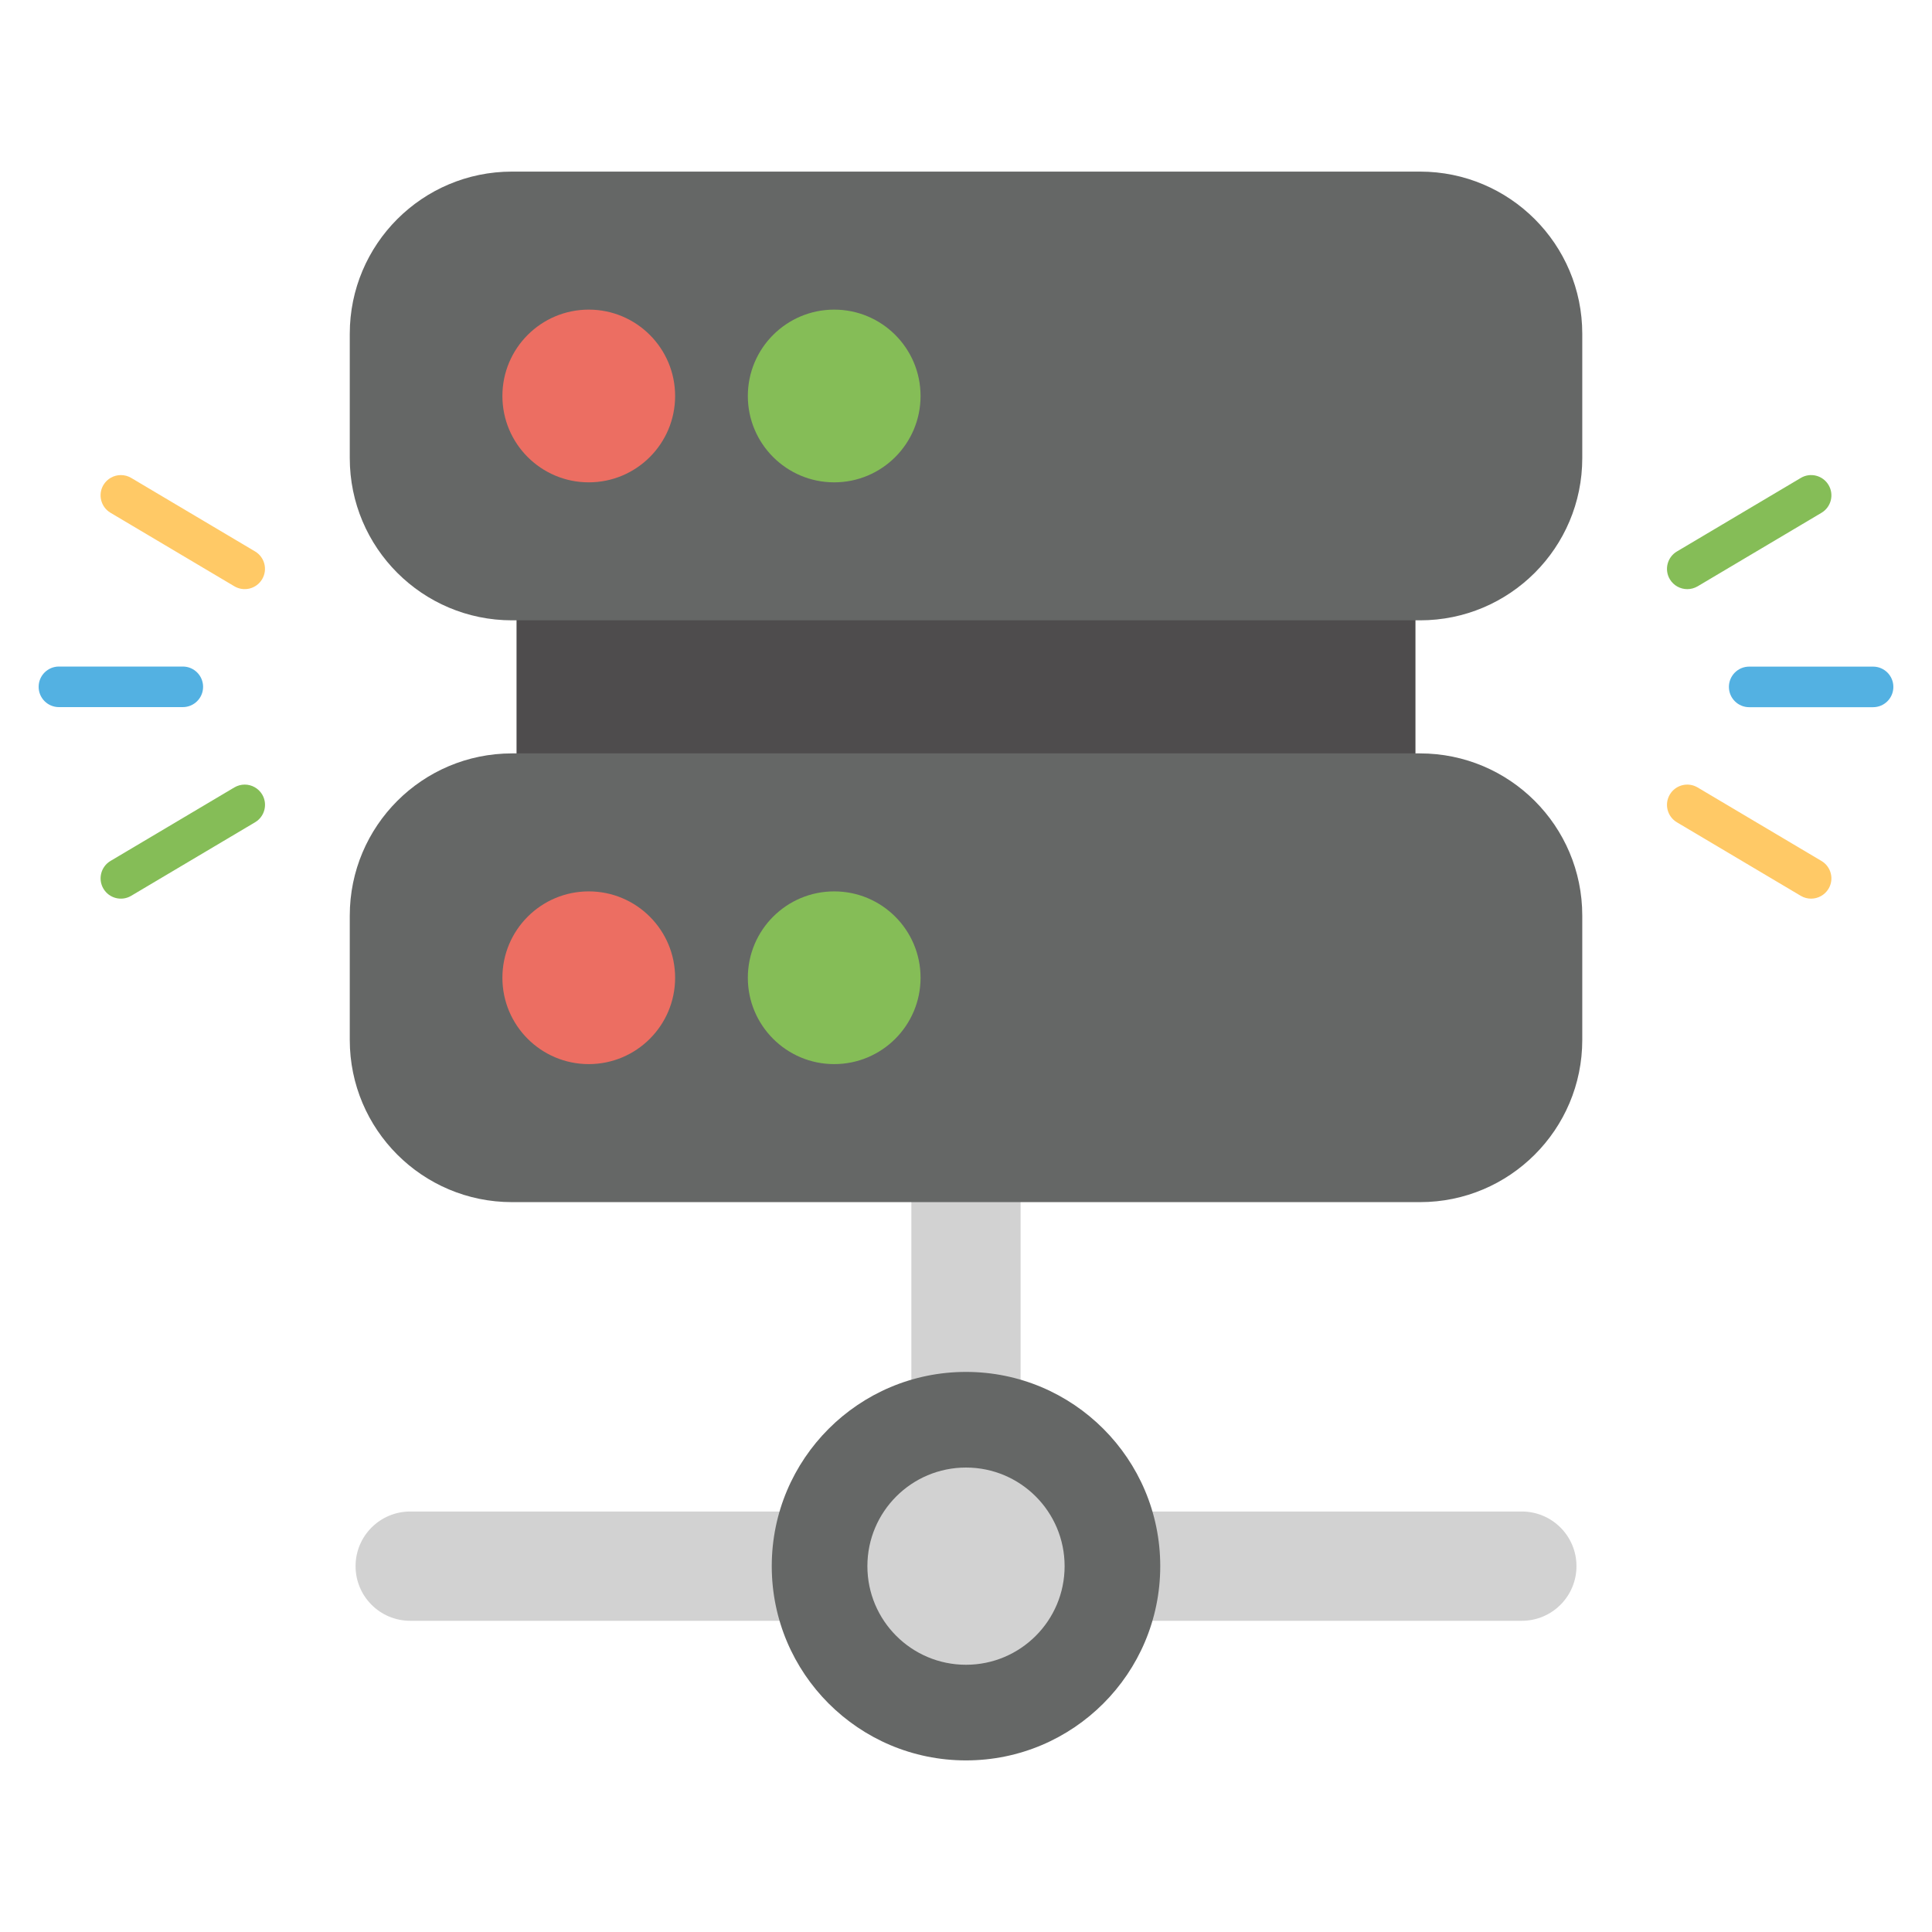<?xml version="1.0" ?>
<!DOCTYPE svg  PUBLIC '-//W3C//DTD SVG 1.1//EN'  'http://www.w3.org/Graphics/SVG/1.1/DTD/svg11.dtd'>
<svg width="800px" height="800px" viewBox="0 0 50 50" enable-background="new 0 0 50 50" id="Layer_1" version="1.1" xml:space="preserve" xmlns="http://www.w3.org/2000/svg" xmlns:xlink="http://www.w3.org/1999/xlink">
<g>
<rect fill="#D2D2D2" height="9.913" width="2.827" x="23.586" y="27.539"/>
<path d="M9.202,40.532L9.202,40.532c0-0.781,0.633-1.414,1.414-1.414h28.769   c0.781,0,1.414,0.633,1.414,1.414v0c0,0.781-0.633,1.414-1.414,1.414l-28.769,0   C9.835,41.946,9.202,41.313,9.202,40.532z" fill="#D2D2D2"/>
<circle cx="25" cy="40.532" fill="#656766" r="5.027"/>
<circle cx="25" cy="40.532" fill="#D2D2D2" r="2.552"/>
<g>
<g>
<path d="M48.475,17.252h-3.206c-0.29,0-0.525,0.235-0.525,0.525     s0.235,0.525,0.525,0.525h3.206c0.29,0,0.525-0.235,0.525-0.525S48.765,17.252,48.475,17.252z" fill="#53B1E2"/>
<path d="M43.667,15.247c0.091,0,0.183-0.024,0.267-0.073l3.206-1.903     c0.249-0.148,0.331-0.47,0.183-0.719c-0.148-0.249-0.47-0.332-0.719-0.183l-3.206,1.903     c-0.249,0.148-0.331,0.47-0.183,0.719C43.314,15.156,43.488,15.247,43.667,15.247z" fill="#85BD57"/>
<path d="M47.14,22.282l-3.206-1.903c-0.249-0.148-0.571-0.066-0.719,0.183     c-0.148,0.249-0.066,0.571,0.183,0.719l3.206,1.903c0.084,0.05,0.176,0.073,0.267,0.073     c0.179,0,0.353-0.092,0.452-0.257C47.471,22.752,47.389,22.43,47.14,22.282z" fill="#FFC966"/>
</g>
<g>
<path d="M1.525,18.3h3.206c0.29,0,0.525-0.235,0.525-0.525     c0-0.29-0.235-0.525-0.525-0.525l-3.206,0c-0.29,0-0.525,0.235-0.525,0.525     C1,18.066,1.235,18.3,1.525,18.3z" fill="#53B1E2"/>
<path d="M6.333,20.305c-0.091,0-0.183,0.024-0.267,0.073L2.86,22.281     c-0.249,0.148-0.331,0.47-0.183,0.719c0.148,0.249,0.47,0.332,0.719,0.183l3.206-1.903     c0.249-0.148,0.331-0.47,0.183-0.719C6.686,20.397,6.512,20.305,6.333,20.305z" fill="#85BD57"/>
<path d="M2.859,13.27L6.065,15.173c0.249,0.148,0.571,0.066,0.719-0.183     c0.148-0.249,0.066-0.571-0.183-0.719l-3.206-1.903c-0.084-0.05-0.176-0.073-0.267-0.073     c-0.179,0-0.353,0.092-0.452,0.257C2.529,12.801,2.611,13.122,2.859,13.27z" fill="#FFC966"/>
</g>
</g>
<g>
<rect fill="#4E4C4D" height="15.057" width="23.264" x="13.368" y="10.248"/>
<g>
<path d="M36.75,19.498H13.25c-2.319,0-4.198,1.88-4.198,4.198v3.217     c0,2.319,1.88,4.198,4.198,4.198h23.501c2.319,0,4.198-1.88,4.198-4.198v-3.217     C40.949,21.377,39.069,19.498,36.75,19.498z" fill="#656766"/>
<path d="M36.75,4.441H13.25c-2.319,0-4.198,1.88-4.198,4.198v3.217     c0,2.319,1.88,4.198,4.198,4.198h23.501c2.319,0,4.198-1.88,4.198-4.198V8.639     C40.949,6.321,39.069,4.441,36.75,4.441z" fill="#656766"/>
</g>
<g>
<circle cx="15.237" cy="10.248" fill="#EC6E62" r="2.235"/>
<circle cx="21.589" cy="10.248" fill="#85BD57" r="2.235"/>
</g>
<g>
<circle cx="15.237" cy="25.304" fill="#EC6E62" r="2.235"/>
<circle cx="21.589" cy="25.304" fill="#85BD57" r="2.235"/>
</g>
</g>
</g>
</svg>